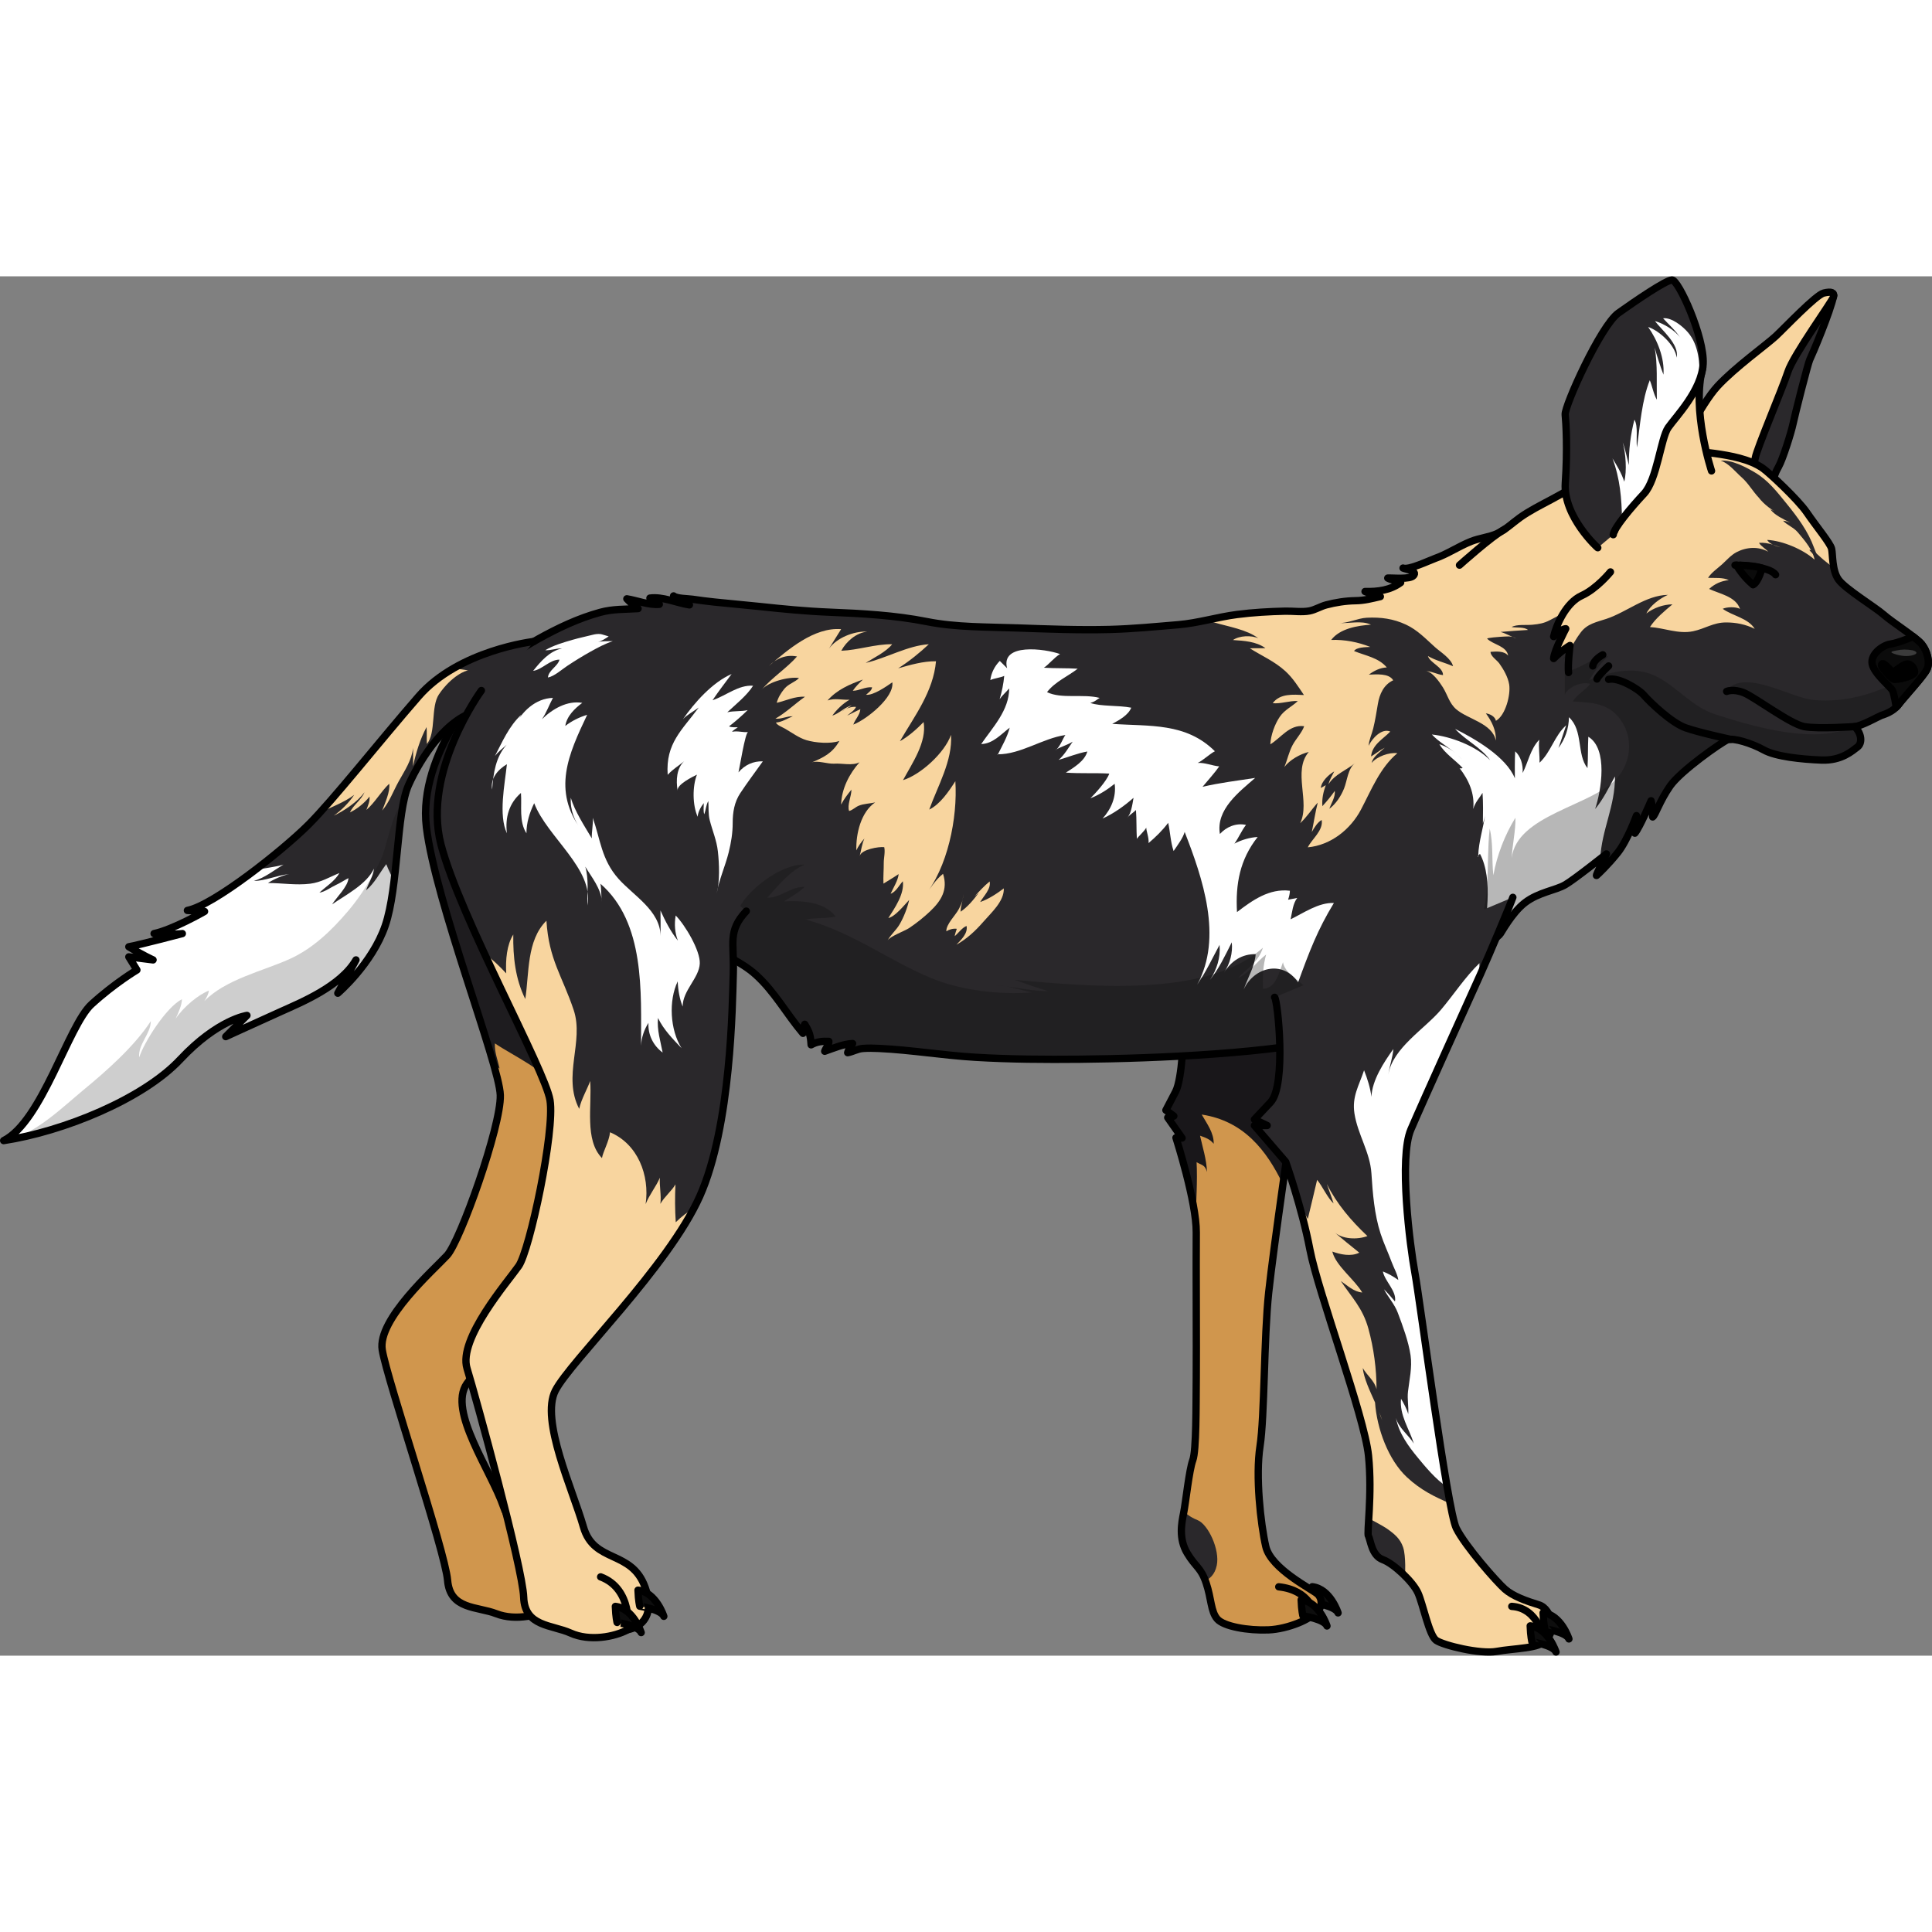 <?xml version="1.0" encoding="utf-8"?>
<!-- Created by: Science Figures, www.sciencefigures.org, Generator: Science Figures Editor -->
<!DOCTYPE svg PUBLIC "-//W3C//DTD SVG 1.1//EN" "http://www.w3.org/Graphics/SVG/1.1/DTD/svg11.dtd">
<svg version="1.1" id="Layer_1" xmlns="http://www.w3.org/2000/svg" xmlns:xlink="http://www.w3.org/1999/xlink" 
	 width="800px" height="800px" viewBox="0 0 263.876 188.396" enable-background="new 0 0 263.876 188.396"
	 xml:space="preserve">
<rect x="0" y="0" width="263.876" height="188.396" fill="#808080" stroke="none"/>
<g>
	<g>
		<path fill="#2A282B" stroke="#000000" stroke-linecap="round" stroke-linejoin="round" stroke-miterlimit="10" d="M238.357,25.068
			c0,0-0.239-2.752,0-4.215c0.24-1.463,0.707-5.087,1.492-6.359c0.783-1.272,5.872-8.205,7.017-9.351
			c1.145-1.145,2.465-2.428,3.586-2.55c-0.405,2.169-3.013,8.274-3.268,8.783s-2.037,7.568-2.29,8.777
			c-0.254,1.209-1.398,4.835-1.972,5.852c-0.573,1.018-0.63,1.515-0.63,1.515S239.279,25.335,238.357,25.068z"/>
		<path fill="#F8D59F" d="M229.248,23.919c0,0,2.99-6.373,5.343-8.917s6.683-5.661,7.921-6.806c1.237-1.146,5.5-5.66,6.581-5.915
			c1.08-0.255,1.463-0.064,1.335,0.508c-0.127,0.573-5.47,7.917-6.232,10.255c-0.764,2.339-4.262,10.544-4.453,11.752
			c-0.19,1.209-1.081,3.436-1.081,3.436"/>
		<path fill="none" stroke="#000000" stroke-linecap="round" stroke-linejoin="round" stroke-miterlimit="10" d="M229.248,23.919
			c0,0,2.99-6.373,5.343-8.917s6.683-5.661,7.921-6.806c1.237-1.146,5.5-5.66,6.581-5.915c1.08-0.255,1.463-0.064,1.335,0.508
			c-0.127,0.573-5.47,7.917-6.232,10.255c-0.764,2.339-4.262,10.544-4.453,11.752c-0.19,1.209-1.081,3.436-1.081,3.436"/>
		<path fill="#0D0D0D" stroke="#000000" stroke-linecap="round" stroke-linejoin="round" stroke-miterlimit="10" d="
			M182.755,182.551c0,0-1.048-3.288-3.525-3.573c0.047,1.478,0.238,2.192,0.238,2.192S182.374,181.598,182.755,182.551z"/>
		<path fill="#D0964D" d="M161.646,103.258c0,0-0.141,6.283-1.08,8.095c-0.939,1.811-1.326,2.537-1.326,2.537l1.084,0.804
			l-0.834,0.207l1.958,2.796l-0.832-0.047c0,0,2.81,8.771,2.773,12.945c-0.036,4.172,0.036,15.896-0.001,19.818
			c-0.037,3.921,0.015,9.968-0.478,11.288c-0.494,1.32-0.964,5.796-1.247,7.19c-0.283,1.396-0.703,3.519,0.481,5.496
			c1.186,1.979,1.87,1.934,2.595,4.09c0.723,2.155,0.616,3.858,1.505,4.9c0.889,1.041,4.245,1.61,7,1.496
			c2.755-0.115,5.98-1.577,6.234-2.334c1.22-0.43,1.176-1.868,0.509-2.524c-0.666-0.656-6.4-3.438-7.108-6.543
			s-1.415-9.604-0.785-13.673c0.63-4.068,0.526-14.838,1.183-20.996s3.254-23.911,3.811-27.771
			c0.555-3.861,1.697-13.232,1.697-13.232"/>
		<g>
			<g>
				<path fill="#19171A" d="M175.226,124.015c0.8-5.676,1.585-11.057,1.862-12.982c0.555-3.861,1.697-13.232,1.697-13.232
					l-17.139,5.458c0,0-0.141,6.283-1.08,8.095c-0.939,1.811-1.326,2.537-1.326,2.537l1.084,0.804l-0.834,0.207l1.958,2.796
					l-0.832-0.047c0,0,2.222,6.943,2.685,11.414c0.063-2.711,0.265-5.472,0.132-8.074c0.703,0.431,1.147,0.331,1.418,1.337
					c-0.047-1.694-0.618-3.431-0.947-4.952c0.669,0.245,1.339,0.439,1.863,1.104c0.048-1.486-0.95-2.785-1.635-3.993
					C169.847,115.354,172.984,119.346,175.226,124.015z"/>
				<path fill="#19171A" d="M163.38,133.102c0,0.055,0,0.107,0,0.162l0.01,0.004C163.385,133.213,163.385,133.157,163.38,133.102z"
					/>
			</g>
		</g>
		<path fill="#2A282B" d="M163.58,169.889c-1.416-0.567-1.869-1.242-1.869-1.242h-0.001c-0.016,0.088-0.031,0.173-0.046,0.245
			c-0.283,1.396-0.703,3.519,0.481,5.496c1.116,1.86,1.787,1.954,2.466,3.75c0.537-0.209,1.295-0.737,1.576-2.071
			C166.641,173.914,164.997,170.457,163.58,169.889z"/>
		<path fill="none" stroke="#000000" stroke-linecap="round" stroke-linejoin="round" stroke-miterlimit="10" d="M161.646,103.258
			c0,0-0.141,6.283-1.08,8.095c-0.939,1.811-1.326,2.537-1.326,2.537l1.084,0.804l-0.834,0.207l1.958,2.796l-0.832-0.047
			c0,0,2.81,8.771,2.773,12.945c-0.036,4.172,0.036,15.896-0.001,19.818c-0.037,3.921,0.015,9.968-0.478,11.288
			c-0.494,1.32-0.964,5.796-1.247,7.19c-0.283,1.396-0.703,3.519,0.481,5.496c1.186,1.979,1.87,1.934,2.595,4.09
			c0.723,2.155,0.616,3.858,1.505,4.9c0.889,1.041,4.245,1.61,7,1.496c2.755-0.115,5.98-1.577,6.234-2.334
			c1.22-0.43,1.176-1.868,0.509-2.524c-0.666-0.656-6.4-3.438-7.108-6.543s-1.415-9.604-0.785-13.673
			c0.63-4.068,0.526-14.838,1.183-20.996s3.254-23.911,3.811-27.771c0.555-3.861,1.697-13.232,1.697-13.232"/>
		<path fill="none" stroke="#000000" stroke-linecap="round" stroke-linejoin="round" stroke-miterlimit="10" d="M179.479,182.541
			c0,0-0.546-3.089-4.824-3.551"/>
		<path fill="#0D0D0D" stroke="#000000" stroke-linecap="round" stroke-linejoin="round" stroke-miterlimit="10" d="
			M181.242,184.338c0,0-1.048-3.288-3.525-3.573c0.047,1.478,0.238,2.192,0.238,2.192S180.861,183.385,181.242,184.338z"/>
		<path fill="#D0964D" d="M66.516,55.137c0,0-9.524,9.903-8.277,20.115c1.246,10.213,9.963,32.349,10.093,36.587
			c0.127,4.238-5.476,19.932-7.261,21.874c-1.784,1.941-9.549,8.757-8.864,12.924c0.683,4.169,8.584,27.446,8.926,31.473
			c0.342,4.025,4.049,3.536,6.664,4.557c2.616,1.021,6.011,0.225,7.791-0.879c0,0,4.174-0.795,2.043-5.884
			c-2.131-5.09-7.149-2.853-8.85-7.82c-1.699-4.967-7.622-13.106-5.026-16.833c2.593-3.725,17.53-14.668,23.098-23.669
			c5.566-9.003,7.911-25.425,8.602-29.552s-0.023-5.824,2.893-8.197"/>
		<path fill="#1E1C1F" d="M58.238,75.252c1.002,8.214,6.833,24.132,9.146,32.257c0.281,0.242,0.565,0.477,0.854,0.696
			c-0.242-1.137-0.722-2.264-0.644-3.439c2.438,1.656,6.876,3.645,8.339,6.153l7.721-1.323c2.357-5.428-0.34-10.778-1.511-16.077
			c-1.658-7.5-0.315-15.195-1.348-22.742c-0.004-0.027-0.007-0.058-0.011-0.086l-14.27-15.554
			C66.516,55.137,56.991,65.041,58.238,75.252z"/>
		<path fill="none" stroke="#000000" stroke-linecap="round" stroke-linejoin="round" stroke-miterlimit="10" d="M66.516,55.137
			c0,0-9.524,9.903-8.277,20.115c1.246,10.213,9.963,32.349,10.093,36.587c0.127,4.238-5.476,19.932-7.261,21.874
			c-1.784,1.941-9.549,8.757-8.864,12.924c0.683,4.169,8.584,27.446,8.926,31.473c0.342,4.025,4.049,3.536,6.664,4.557
			c2.616,1.021,6.011,0.225,7.791-0.879c0,0,4.174-0.795,2.043-5.884c-2.131-5.09-7.149-2.853-8.85-7.82
			c-1.699-4.967-7.622-13.106-5.026-16.833c2.593-3.725,17.53-14.668,23.098-23.669c5.566-9.003,7.911-25.425,8.602-29.552
			s-0.023-5.824,2.893-8.197"/>
		<path fill="#2A282B" d="M240.758,26.207c0.836,0.581,4.793,4.248,6.027,6.063s3.195,4.176,3.377,4.938
			c0.181,0.763,0.035,2.94,0.943,4.212c0.908,1.271,4.976,3.74,6.173,4.793c1.198,1.053,4.43,3.086,5.192,4.03
			c0.762,0.943,1.16,2.47,0.726,3.413c-0.436,0.943-3.123,3.812-3.886,4.829c-0.762,1.017-1.959,1.344-2.359,1.489
			c-0.399,0.145-2.688,1.452-3.631,1.524c0.98,0.98,1.054,2.287,0.363,2.796c-0.689,0.508-2.144,1.886-4.902,1.778
			c-2.759-0.108-6.244-0.471-7.878-1.379s-4.175-1.707-4.974-1.38s-6.355,4.211-7.808,6.281c-1.452,2.069-2.034,4.029-2.397,4.248
			c-0.072-1.925-0.217-2.215-0.217-2.215s-1.56,3.668-2.215,4.431c0.254-1.78,0.218-2.397,0.218-2.397s-1.234,3.414-2.578,5.084
			c-1.343,1.669-2.649,2.904-2.868,3.086c-0.218,0.182,1.344-2.941,1.344-2.941s-4.32,3.45-5.628,4.212
			c-1.308,0.763-3.63,1.018-5.482,2.434c-1.852,1.415-3.304,4.246-3.485,4.393c-0.182,0.146-12.729,11.516-21.547,13.866
			c-8.817,2.352-25.472,3.038-35.759,3.136c-4.771,0.045-9.549,0.018-14.313-0.267c-4.397-0.262-8.713-0.996-13.1-1.205
			c-0.727-0.034-1.522-0.058-2.248,0.002c-0.766,0.063-1.369,0.45-2.071,0.578c0.108-0.479,0.481-0.814,0.673-1.252
			c-1.305,0.07-2.588,0.631-3.811,1.056c0.154-0.475,0.588-0.832,0.566-1.348c-0.902-0.04-1.629,0.029-2.421,0.47
			c-0.078-1.266-0.216-1.741-0.871-2.808c-0.185,0.376-0.229,0.817-0.241,1.238c-2.217-2.604-3.896-5.72-6.462-8.021
			c-1.968-1.765-4.483-2.712-6.662-4.164c-0.985-0.657-1.429-1.548-2.296-2.262c-1.003-0.826-2.402-1.18-3.664-1.323
			c-4.962-0.565-9.811-1.081-14.625-2.536c-4.154-1.256-9.201-4.128-12.072-7.457c-2.285-2.649-2.792-6.549-1.531-9.791
			c1.215-3.123,1.619-6.363,2.662-9.585c1.275-3.943,5.002-6.791,8.512-8.737c2.702-1.497,5.473-2.814,8.454-3.627
			c1.757-0.479,3.386-0.391,5.163-0.508c-0.467-0.402-1.154-0.886-1.535-1.336c1.449,0.238,2.961,0.87,4.434,0.753
			c-0.428-0.29-0.937-0.488-1.281-0.852c1.718-0.24,3.719,0.673,5.395,0.929c-0.706-0.454-1.585-0.671-2.163-1.228
			c0.389,0.374,2.024,0.373,2.567,0.455c1.015,0.152,2.034,0.275,3.054,0.386c2.045,0.22,4.094,0.383,6.14,0.604
			c3.183,0.341,6.331,0.649,9.541,0.777c4.385,0.175,8.959,0.425,13.271,1.283c4.007,0.8,8.224,0.723,12.343,0.869
			c4.2,0.149,8.399,0.311,12.602,0.208c3.148-0.077,6.284-0.387,9.419-0.649c2.688-0.225,5.325-1.045,8.019-1.395
			c2.188-0.283,4.392-0.405,6.595-0.455c1.045-0.024,2.288,0.165,3.308-0.035c0.786-0.153,1.482-0.609,2.279-0.82
			c1.256-0.333,2.666-0.554,3.966-0.572c1.23-0.016,2.206-0.28,3.428-0.564c-0.687-0.139-1.466-0.438-2.091-0.693
			c1.757,0.038,3.433-0.167,4.864-1.217c-0.548-0.304-1.212-0.316-1.763-0.618c0.71-0.034,3.024,0.214,3.515-0.335
			c0.593-0.665-0.944-0.831-1.426-1.032c0.77,0.321,3.59-1.041,4.393-1.325c1.662-0.584,3.229-1.656,4.905-2.318
			c1.173-0.462,2.438-0.565,3.547-1.064c1.151-0.519,2.093-1.449,3.11-2.176c1.317-0.943,2.798-1.678,4.223-2.441
			c4.38-2.347,8.287-4.889,13.201-5.97c3.161-0.696,6.006-0.814,9.189-0.36C236.303,24.491,238.949,24.95,240.758,26.207z"/>
		<path fill="#FFFFFF" d="M136.553,52.527c-0.715,0.723-1.188,1.688-1.291,2.624c0.407-0.227,1.493-0.354,1.898-0.58
			c-0.094,1.04-0.316,2.163-0.63,3.188c0.385-0.557,0.88-0.959,1.305-1.473c-0.004,2.997-2.261,5.326-3.823,7.6
			c1.603-0.049,2.669-1.299,3.897-2.242c-0.343,1.302-1.016,2.442-1.621,3.665c-0.137,0.11-0.146,0.102-0.026-0.025
			c3.152,0.021,6.129-2.179,9.247-2.633c-0.338,0.468-0.643,1.424-1.229,1.991c-0.127,0.106-0.133,0.101-0.018-0.018
			c0.707-0.395,1.588-0.641,2.247-1.063c-0.562,0.805-1.123,1.805-1.922,2.491c1.314-0.384,2.646-0.931,3.922-1.15
			c-0.351,1.301-1.833,2.182-2.931,2.884c1.947,0.145,3.979,0.02,5.931,0.133c-0.366,1.047-1.966,2.768-2.579,3.373
			c1.213-0.476,2.304-1.165,3.313-1.981c0.24,1.81-0.485,3.457-1.656,4.751c1.563-0.703,3.026-1.77,4.233-2.833
			c-0.175,1.037-0.352,2.225-0.883,2.748c0.317-0.396,0.903-0.765,1.216-1.081c0.101,1.292,0.04,2.646,0.123,3.939
			c0.213-0.351,0.99-1,1.284-1.532c-0.005,0.47,0.39,1.369,0.311,2.108c0.973-0.825,1.912-1.736,2.681-2.767
			c0.293,1.282,0.308,2.575,0.742,3.849c0.493-0.732,1.283-1.763,1.51-2.605c2.446,6.289,5.255,14.414,1.707,20.855
			c1.209-1.728,2.093-3.643,3.06-5.431c0.149,1.717-0.369,3.37-1.309,4.781c1.211-1.491,2.08-3.336,2.975-5.132
			c0.156,1.443-0.24,2.929-1.057,4.132c1.028-1.63,2.488-2.545,4.324-2.515c-0.112,1.646-1.07,3.187-1.641,4.84
			c1.389-3.06,5.32-4.102,7.438-0.984c1.53-4.2,2.638-7.149,4.884-10.84c-2.078-0.107-4.231,1.422-5.908,2.224
			c0.212-1.005,0.304-2.132,0.9-2.916c-0.402,0.079-0.895,0.163-1.248,0.241c0.116-0.314,0.255-0.866,0.248-1.225
			c-2.825-0.339-5.111,1.304-7.224,2.914c-0.215-3.821,0.381-7.168,2.823-10.254c-1.042,0.052-2.233,0.394-3.173,0.905
			c0.556-0.763,0.991-1.81,1.581-2.556c-1.357-0.302-2.697,0.276-3.566,1.239c-0.569-3.34,2.628-5.743,4.816-7.656
			c-2.421,0.379-4.804,0.65-7.189,1.215c0.743-0.897,1.62-1.849,2.28-2.79c-1.001-0.096-1.925-0.531-2.946-0.476
			c0.656-0.276,1.691-1.268,2.355-1.592c-3.969-3.947-8.921-3.38-14.022-3.741c0.977-0.522,2.198-1.204,2.597-2.209
			c-1.757-0.35-4.141-0.143-5.597-0.651c0.701-0.18,0.883-0.469,1.28-0.685c-2.259-0.592-5.209,0.179-7.188-0.789
			c1.12-1.45,2.899-2.176,4.188-3.2c-1.518-0.099-3.097-0.033-4.613-0.134c0.664-0.433,1.434-1.422,2.205-1.866
			c-2.068-0.742-8.143-1.543-7.232,1.934"/>
		<path fill="#F8D59F" d="M113.219,50.86c1.06-1.475,3.364-2.416,5.232-2.333c-1.492,0.159-2.851,1.32-3.547,2.614
			c2.305-0.086,4.612-0.921,6.953-0.891c-0.822,1.035-2.535,1.875-3.619,2.55c2.748-0.62,5.762-2.376,8.619-2.548
			c-1.162,1.101-2.71,2.364-4.187,3.288c1.667-0.469,3.423-0.988,5.171-0.963c-0.371,4.152-2.934,7.487-4.932,10.922
			c1.152-0.636,2.34-1.691,3.24-2.621c0.463,2.737-1.564,5.627-2.814,7.938c2.42-0.759,5.68-3.721,6.556-6.188
			c0.236,3.504-1.833,7.013-2.973,10.205c1.493-0.731,2.656-2.463,3.565-3.873c0.324,4.996-1.042,11.852-4.306,15.781
			c0.822-1.031,1.576-2.325,2.625-3.132c0.699,2.16-0.255,3.688-1.758,5.114c-0.89,0.845-1.854,1.609-2.873,2.293
			c-0.595,0.398-2.651,1.137-2.946,1.707c0.4-0.773,1.176-1.416,1.63-2.189c0.577-0.982,1.073-2.253,1.318-3.352
			c-0.691,0.719-1.899,2.265-2.843,2.467c0.886-1.396,2.204-3.272,1.982-5.024c-0.521,0.549-0.936,1.462-1.672,1.705
			c0.361-0.8,1.026-1.838,1.098-2.686c-0.656,0.446-1.399,0.881-2.073,1.304c-0.046-0.935,0.047-1.878,0.039-2.81
			c-0.005-0.682,0.22-1.507,0.066-2.17c-0.718-0.096-3.109,0.295-3.353,1.206c0.212-0.794,0.297-1.613,0.644-2.385
			c-0.432,0.482-0.832,1.027-1.098,1.618c-0.079-2.219,0.612-5.233,2.564-6.552c-0.733,0.169-1.53,0.164-2.234,0.45
			c-0.469,0.191-0.839,0.604-1.321,0.721c-0.296-0.804,0.329-2.028,0.317-2.912c-0.525,0.641-1.031,1.293-1.409,2.041
			c0.064-2.161,1.104-4.194,2.516-5.784c-0.953,0.511-2.402,0.115-3.46,0.192c-0.87,0.064-2.316-0.487-3.091-0.155
			c1.66-0.708,2.84-1.264,3.801-2.948c-1.21,0.427-3.282,0.262-4.51-0.109c-1.037-0.313-1.989-1.036-2.923-1.57
			c-0.376-0.214-1.103-0.476-1.233-0.837c0.788-0.035,1.577-0.575,2.297-0.851c-0.809-0.037-1.585,0.416-2.367,0.319
			c1.482-0.852,2.652-2.025,4.034-2.989c-1.384-0.086-2.576,0.539-3.859,0.828c0.188-0.721,0.58-1.352,1.05-1.922
			c0.566-0.688,1.487-0.903,1.995-1.47c-1.405-0.195-4.164,0.497-5.129,1.631c1.449-1.702,3.449-2.961,4.855-4.565
			c-1.457-0.306-2.821,0.249-3.855,1.307c2.617-2.245,6.181-5.329,9.882-5.04L113.219,50.86z"/>
		<g>
			<path fill="#FFFFFF" d="M201.889,79.26c0.001-0.039,0.006-0.078,0.007-0.117C201.805,79.271,201.76,79.375,201.889,79.26z"/>
			<path fill="#FFFFFF" d="M218.553,80.861c-0.004-0.071-0.001-0.141-0.003-0.212c-0.319,0.674-0.583,1.265-0.485,1.183
				c0.07-0.058,0.26-0.234,0.519-0.487C218.572,81.183,218.561,81.026,218.553,80.861z"/>
			<path fill="#FFFFFF" d="M216.936,62.887c-0.076,1.412-0.023,2.88-0.116,4.288c-1.503-1.906-0.547-5.138-2.532-6.955
				c-0.019,1.525-0.502,2.966-1.434,4.206c0.373-1.007,0.697-2.104,1.064-3.114c-1.613,1.434-2.075,3.656-3.648,5.122
				c0.041-1.01-0.167-2.109-0.033-3.141c-1.234,1.262-1.555,3.2-2.275,4.539c0.092-1.15-0.284-2.304-1.017-2.953
				c-0.065,1.07-0.052,3.306-0.042,3.686c-1.183-2.94-5.484-5.418-8.164-6.752c1.398,1.536,3.591,2.559,4.787,4.28
				c-1.92-1.951-5.371-3.243-7.961-3.515c0.924,1.014,2.354,1.758,3.512,2.798c-0.732-0.663-1.557-1.176-2.488-1.475
				c0.748,1.268,2.137,2.143,3.183,3.243c-0.136,0.077-0.275,0.088-0.421,0.031c1.258,1.621,2.093,3.472,1.862,5.583
				c0.276-0.94,0.84-1.489,1.273-2.206c0.097,1.377,0.069,2.792,0.05,4.188c0.163-0.521,0.267-0.825,0.35-1.447
				c-0.261,1.938-0.928,3.879-0.989,5.849c0.072-0.103,0.173-0.22,0.242-0.258c1.864,3.532,0.819,9.207,0.205,13.162
				c1.493-1.244,2.421-2.08,2.47-2.119c0.182-0.146,1.634-2.978,3.485-4.393c1.853-1.416,4.175-1.671,5.482-2.434
				c0.944-0.551,3.456-2.5,4.78-3.542c0.197-4.022,2.061-7.184,2.01-11.248c-0.836,1.526-1.573,3.088-2.707,4.449
				C218.703,70.235,219.658,64.535,216.936,62.887z M199.084,65.383c0.248,0.223,0.486,0.453,0.7,0.709
				C199.561,65.84,199.328,65.604,199.084,65.383z"/>
			<g opacity="0.3">
				<g>
					<path fill="#1B0D17" d="M137.42,96.983c-0.477-0.082-0.945-0.135-1.381-0.122C136.503,96.882,136.963,96.928,137.42,96.983z"/>
					<path fill="#0D0D0D" d="M247.719,57.866c-3.132-0.307-9.031-4.063-11.661-1.563c2.679,1.43,5.241,1.692,7.861,3.819
						c2.631,2.137,4.651,1.55,7.974,1.793c-4.822,1.788-12.951-0.552-17.674-2.111c-3.033-1.001-4.971-3.507-7.694-5.006
						c-3.024-1.664-6.328-0.891-9.474,0.342c0.736-1.169,1.575-2.277,2.592-3.241c-1.977,0.068-3.432,1.436-5.136,1.928
						c-0.056-0.97-0.015-1.983-0.095-2.947c-0.271,0.426-0.74,1.011-0.975,1.586c0.053-0.065,0.446-0.647,0.28-0.392
						c0.002,1.69,0,3.381,0.002,5.071c0.36-0.891,2.021-1.844,3.474-1.484c-0.663,0.896-1.791,1.422-2.385,2.411
						c2.766,0.152,5.085,0.216,6.728,2.789c1.559,2.441,1.185,5.613-0.756,7.762c-3.351,3.709-13.634,4.926-14.313,10.841
						c0.091-1.847,0.544-3.668,0.515-5.52c-1.445,2.337-2.524,5.121-3.018,7.858c-0.234-2.077,0.003-4.335-0.501-6.372
						c-0.574,5.21,0.404,10.69-2.433,15.429c-0.996,1.665-2.103,2.752-3.85,3.563c-5.646,2.62-10.202,4.659-14.666,9.184
						c-0.967-2.338-2.267-4.469-3.997-6.319c-1.029-1.102-3.079-2.157-3.286-3.601c-0.546,1.469-0.984,3.55-2.725,3.635
						c-0.073-1.631-0.009-3.153,0.425-4.686c-1.286,0.97-2.326,2.529-3.832,3.205c1.301-1.411,2.758-2.153,3.393-4.142
						c-7.758,7.019-24.504,5.195-33.897,4.399c1.493,0.542,3.008,1.064,4.561,1.523c-1.966,0.022-3.832-0.41-5.735-0.639
						c1.245,0.217,2.553,0.659,3.529,0.821c-4.348,0.355-9.715-0.265-13.743-1.945c-5.998-2.501-10.784-6.269-17.18-8.012
						c1.322-0.264,2.822-0.101,4.103-0.414c-1.547-2.029-4.66-2.19-7.047-2.055c0.955-0.636,1.997-1.19,2.822-1.979
						c-1.865-0.086-3.26,1.508-5.102,1.472c1.397-1.561,3.196-3.755,5.096-4.516c-3.105-0.18-8.23,3.628-9.18,6.505l-0.183,6.646
						c0.942,0.546,1.854,1.135,2.672,1.867c2.566,2.302,4.245,5.417,6.462,8.021c0.012-0.421,0.057-0.862,0.241-1.238
						c0.655,1.066,0.793,1.542,0.871,2.808c0.792-0.44,1.519-0.51,2.421-0.47c0.021,0.516-0.412,0.873-0.566,1.348
						c1.223-0.425,2.506-0.985,3.811-1.056c-0.191,0.438-0.564,0.772-0.673,1.252c0.702-0.128,1.306-0.515,2.071-0.578
						c0.726-0.06,1.521-0.036,2.248-0.002c4.387,0.209,8.702,0.943,13.1,1.205c4.765,0.284,9.542,0.312,14.313,0.267
						c10.287-0.098,26.941-0.784,35.759-3.136c8.817-2.351,21.365-13.721,21.547-13.866c0.182-0.146,1.634-2.978,3.485-4.393
						c1.853-1.416,4.175-1.671,5.482-2.434c1.308-0.762,5.628-4.212,5.628-4.212s-1.562,3.123-1.344,2.941
						c0.219-0.182,1.525-1.417,2.868-3.086c1.344-1.67,2.578-5.084,2.578-5.084s0.036,0.617-0.218,2.397
						c0.655-0.763,2.215-4.431,2.215-4.431s0.145,0.29,0.217,2.215c0.363-0.219,0.945-2.179,2.397-4.248
						c1.452-2.07,7.009-5.954,7.808-6.281s3.34,0.472,4.974,1.38s5.119,1.271,7.878,1.379c2.759,0.107,4.213-1.271,4.902-1.778
						c0.69-0.509,0.617-1.815-0.363-2.796c0.943-0.072,3.231-1.38,3.631-1.524c0.4-0.146,1.598-0.473,2.359-1.489
						c0.763-1.018,3.45-3.886,3.886-4.829c0.106-0.231,0.161-0.498,0.175-0.781C258.891,56.05,253.261,58.408,247.719,57.866z"/>
				</g>
			</g>
		</g>
		<g>
			<g>
				<path fill="#B49C76" d="M214.33,51.468c-0.127,0.398-0.204,0.789-0.19,1.147C214.212,52.251,214.276,51.86,214.33,51.468z"/>
				<path fill="#B49C76" d="M242.133,36.65c0.355,0.179,0.756,0.309,1.035,0.372C242.837,36.877,242.487,36.754,242.133,36.65z"/>
				<g>
					<path fill="#F8D59F" d="M250.487,39.865c-0.224-1.059-0.208-2.158-0.325-2.657c-0.182-0.762-2.143-3.122-3.377-4.938
						s-5.191-5.482-6.027-6.063c-1.809-1.257-4.455-1.716-6.563-2.017c-3.184-0.454-6.028-0.336-9.189,0.36
						c-4.914,1.081-8.821,3.623-13.201,5.97c-1.425,0.764-2.905,1.498-4.223,2.441c-1.018,0.727-1.959,1.657-3.11,2.176
						c-1.108,0.499-2.374,0.603-3.547,1.064c-1.677,0.662-3.243,1.734-4.905,2.318c-0.803,0.284-3.623,1.646-4.393,1.325
						c0.481,0.201,2.019,0.367,1.426,1.032c-0.49,0.549-2.805,0.301-3.515,0.335c0.551,0.302,1.215,0.314,1.763,0.618
						c-1.432,1.05-3.107,1.255-4.864,1.217c0.625,0.255,1.404,0.555,2.091,0.693c-1.222,0.284-2.197,0.549-3.428,0.564
						c-1.3,0.019-2.71,0.239-3.966,0.572c-0.797,0.211-1.493,0.667-2.279,0.82c-1.02,0.2-2.263,0.011-3.308,0.035
						c-2.203,0.05-4.407,0.172-6.595,0.455c-1.428,0.186-2.841,0.5-4.253,0.791c0.393,0.095,0.785,0.195,1.179,0.313
						c1.818,0.537,4.459,0.962,5.988,2.155c-0.941-0.45-2.615-0.374-3.465,0.234c1.522,0.101,3.158,0.187,4.433,1.104
						c-0.699,0.038-1.427-0.013-2.127,0.025c1.651,1.05,3.359,1.759,4.851,3.121c1.034,0.944,1.769,2.127,2.535,3.259
						c-1.448-0.064-3.284-0.241-4.263,1.116c1.15,0.101,2.254-0.35,3.423-0.296c-0.791,0.767-1.8,1.179-2.465,2.159
						c-0.688,1.014-1.226,2.524-1.287,3.752c1.445-0.86,2.616-2.745,4.622-2.472c-0.288,0.857-1.126,1.729-1.575,2.566
						c-0.519,0.968-0.712,2.021-1.13,3.006c0.741-0.973,2.148-1.773,3.332-2.055c-2.236,2.636,0.244,6.819-1.17,9.727
						c0.888-0.811,1.595-1.922,2.398-2.808c-0.336,1.326-0.532,2.679-0.814,4.02c0.287-0.521,0.827-1.401,1.356-1.646
						c0.232,1.446-1.341,2.589-1.901,3.732c3.155-0.29,5.855-2.469,7.272-5.167c1.406-2.675,2.613-5.737,4.964-7.689
						c-1.109-0.148-2.807,0.451-3.512,1.327c0.16-0.853,1.195-1.521,1.787-2.075c-0.631,0.307-1.286,0.854-1.868,1.194
						c0.158-1.632,1.63-2.361,2.626-3.402c-1.178-0.518-2.518,0.983-2.957,1.943c0.038-0.769,0.442-1.607,0.625-2.363
						c0.269-1.105,0.452-2.24,0.638-3.362c0.222-1.329,0.8-2.626,2.093-3.221c-0.596-0.999-2.325-0.798-3.328-0.774
						c0.719-0.53,1.545-0.949,2.451-0.981c-1.118-1.342-2.926-1.605-4.472-2.241c0.343-0.543,1.612-0.522,2.22-0.56
						c-1.702-0.673-3.515-1.019-5.34-0.957c1.19-1.57,3.609-1.957,5.432-2.086c-1.348-0.616-3.005-0.127-4.458-0.222
						c1.214,0.085,2.612-0.662,3.883-0.725c1.921-0.095,3.62,0.133,5.364,0.945c1.553,0.725,2.68,1.923,3.938,3.058
						c0.748,0.674,2.234,1.569,2.479,2.618c-1.118-0.492-2.372-0.767-3.43-1.39c0.291,0.94,2.077,1.513,2.064,2.604
						c-0.824-0.083-1.561-0.564-2.452-0.55c0.909-0.072,2.021,1.563,2.44,2.235c0.637,1.022,0.86,2.15,1.8,2.971
						c1.574,1.372,4.969,1.916,5.423,4.292c0.082-1.384-0.579-2.672-1.359-3.724c0.535,0.066,1.27,0.433,1.371,1.021
						c1.317-0.737,2.038-3.58,1.811-4.973c-0.165-1.006-0.76-2.046-1.344-2.863c-0.328-0.459-1.23-1.013-1.195-1.587
						c0.804-0.044,1.837-0.153,2.4,0.521c-0.205-1.326-2.096-1.514-2.863-2.313c-0.12-0.125,1.739-0.26,1.846-0.263
						c0.799-0.023,1.404-0.192,2.145,0.248c-0.709-0.271-1.462-0.723-2.17-0.91c1.249-0.111,2.505-0.194,3.755-0.271
						c-0.517-0.438-1.564-0.277-2.236-0.401c0.722-0.402,1.982-0.228,2.822-0.31c0.903-0.087,1.571-0.19,2.38-0.617
						c0.937-0.495,2.051-1.008,2.793-1.748c-1.125,0.934-1.521,2.969-1.84,4.349c0.375-0.677,0.973-1.127,1.577-1.571
						c-0.891,1.009-0.956,2.194-1.462,3.365c0.561-0.459,1.12-0.861,1.719-1.27c-0.008,0.438-0.055,0.904-0.119,1.368
						c0.331-1.032,1.031-2.114,1.572-2.831c0.903-1.197,2.146-1.399,3.52-1.857c2.766-0.923,5.377-3.22,8.383-3.27
						c-1.043,0.446-2.464,1.49-2.938,2.544c0.978-0.764,2.331-1.237,3.558-1.248c-1.069,0.897-2.317,1.928-3.074,3.099
						c1.943,0.116,3.887,0.993,5.894,0.574c1.626-0.341,2.76-1.197,4.481-1.202c1.387-0.004,2.708,0.266,3.936,0.875
						c-0.898-1.476-3.066-1.779-4.375-2.737c0.593-0.271,1.791-0.295,2.366,0.014c-0.591-1.713-2.791-2.052-4.219-2.729
						c0.751-0.685,1.663-1.107,2.689-1.2c-0.801-0.399-1.94-0.274-2.832-0.314c0.421-0.686,1.274-1.275,1.876-1.812
						c0.656-0.588,1.229-1.286,2.019-1.699c1.341-0.702,3.003-0.807,4.313-0.055c-0.297-0.37-0.996-0.759-1.252-1.214
						c0.636-0.049,1.273,0.063,1.888,0.244c-0.347-0.175-0.652-0.395-0.763-0.646c2.081,0.107,4.887,1.286,6.441,2.679
						c0.34-0.488-0.465-0.942-0.696-1.315c0.66,0.008,1.578,1.105,2.137,1.51C249.563,39.1,250.015,39.501,250.487,39.865z"/>
				</g>
				<g>
					<path fill="#2A282B" d="M247.892,39.08c-0.115-1.541-1.382-2.964-2.334-4.102c-0.591-0.705-1.45-0.971-2.025-1.595
						c0.324,0.009,0.673,0.142,0.981,0.263c-0.934-0.494-2.054-0.964-2.719-1.815c0.482,0.175,0.947,0.451,1.444,0.604
						c-0.978-0.188-2.425-1.396-3.012-2.196c0.017,0.016,0.032,0.032,0.046,0.049c-0.848-0.872-1.474-2.02-2.391-2.828
						c-0.853-0.752-1.758-1.928-2.869-2.287c1.549-0.118,3.382,0.858,4.667,1.612c1.825,1.071,3.059,2.692,4.365,4.299
						c1.489,1.831,2.91,3.753,3.724,5.996c0.521,1.437,1.293,2.564,2.048,3.892c-0.875-0.419-1.608-1.244-1.926-2.159"/>
				</g>
			</g>
		</g>
		<path fill="none" stroke="#000000" stroke-linecap="round" stroke-linejoin="round" stroke-miterlimit="10" d="M240.758,26.207
			c0.836,0.581,4.793,4.248,6.027,6.063s3.195,4.176,3.377,4.938c0.181,0.763,0.035,2.94,0.943,4.212
			c0.908,1.271,4.976,3.74,6.173,4.793c1.198,1.053,4.43,3.086,5.192,4.03c0.762,0.943,1.16,2.47,0.726,3.413
			c-0.436,0.943-3.123,3.812-3.886,4.829c-0.762,1.017-1.959,1.344-2.359,1.489c-0.399,0.145-2.688,1.452-3.631,1.524
			c0.98,0.98,1.054,2.287,0.363,2.796c-0.689,0.508-2.144,1.886-4.902,1.778c-2.759-0.108-6.244-0.471-7.878-1.379
			s-4.175-1.707-4.974-1.38s-6.355,4.211-7.808,6.281c-1.452,2.069-2.034,4.029-2.397,4.248c-0.072-1.925-0.217-2.215-0.217-2.215
			s-1.56,3.668-2.215,4.431c0.254-1.78,0.218-2.397,0.218-2.397s-1.234,3.414-2.578,5.084c-1.343,1.669-2.649,2.904-2.868,3.086
			c-0.218,0.182,1.344-2.941,1.344-2.941s-4.32,3.45-5.628,4.212c-1.308,0.763-3.63,1.018-5.482,2.434
			c-1.852,1.415-3.304,4.246-3.485,4.393c-0.182,0.146-12.729,11.516-21.547,13.866c-8.817,2.352-25.472,3.038-35.759,3.136
			c-4.771,0.045-9.549,0.018-14.313-0.267c-4.397-0.262-8.713-0.996-13.1-1.205c-0.727-0.034-1.522-0.058-2.248,0.002
			c-0.766,0.063-1.369,0.45-2.071,0.578c0.108-0.479,0.481-0.814,0.673-1.252c-1.305,0.07-2.588,0.631-3.811,1.056
			c0.154-0.475,0.588-0.832,0.566-1.348c-0.902-0.04-1.629,0.029-2.421,0.47c-0.078-1.266-0.216-1.741-0.871-2.808
			c-0.185,0.376-0.229,0.817-0.241,1.238c-2.217-2.604-3.896-5.72-6.462-8.021c-1.968-1.765-4.483-2.712-6.662-4.164
			c-0.985-0.657-1.429-1.548-2.296-2.262c-1.003-0.826-2.402-1.18-3.664-1.323c-4.962-0.565-9.811-1.081-14.625-2.536
			c-4.154-1.256-9.201-4.128-12.072-7.457c-2.285-2.649-2.792-6.549-1.531-9.791c1.215-3.123,1.619-6.363,2.662-9.585
			c1.275-3.943,5.002-6.791,8.512-8.737c2.702-1.497,5.473-2.814,8.454-3.627c1.757-0.479,3.386-0.391,5.163-0.508
			c-0.467-0.402-1.154-0.886-1.535-1.336c1.449,0.238,2.961,0.87,4.434,0.753c-0.428-0.29-0.937-0.488-1.281-0.852
			c1.718-0.24,3.719,0.673,5.395,0.929c-0.706-0.454-1.585-0.671-2.163-1.228c0.389,0.374,2.024,0.373,2.567,0.455
			c1.015,0.152,2.034,0.275,3.054,0.386c2.045,0.22,4.094,0.383,6.14,0.604c3.183,0.341,6.331,0.649,9.541,0.777
			c4.385,0.175,8.959,0.425,13.271,1.283c4.007,0.8,8.224,0.723,12.343,0.869c4.2,0.149,8.399,0.311,12.602,0.208
			c3.148-0.077,6.284-0.387,9.419-0.649c2.688-0.225,5.325-1.045,8.019-1.395c2.188-0.283,4.392-0.405,6.595-0.455
			c1.045-0.024,2.288,0.165,3.308-0.035c0.786-0.153,1.482-0.609,2.279-0.82c1.256-0.333,2.666-0.554,3.966-0.572
			c1.23-0.016,2.206-0.28,3.428-0.564c-0.687-0.139-1.466-0.438-2.091-0.693c1.757,0.038,3.433-0.167,4.864-1.217
			c-0.548-0.304-1.212-0.316-1.763-0.618c0.71-0.034,3.024,0.214,3.515-0.335c0.593-0.665-0.944-0.831-1.426-1.032
			c0.77,0.321,3.59-1.041,4.393-1.325c1.662-0.584,3.229-1.656,4.905-2.318c1.173-0.462,2.438-0.565,3.547-1.064
			c1.151-0.519,2.093-1.449,3.11-2.176c1.317-0.943,2.798-1.678,4.223-2.441c4.38-2.347,8.287-4.889,13.201-5.97
			c3.161-0.696,6.006-0.814,9.189-0.36C236.303,24.491,238.949,24.95,240.758,26.207z"/>
		<path fill="none" stroke="#000000" stroke-linecap="round" stroke-linejoin="round" stroke-miterlimit="10" d="M236.972,39.449
			c0,0,4.692,0.07,5.54,1.306"/>
		<path fill="#0B0B0B" stroke="#000000" stroke-linecap="round" stroke-linejoin="round" stroke-miterlimit="10" d="M240.661,39.859
			c0,0-0.479,1.884-1.22,2.272c-1.482-1.235-2.255-2.677-2.255-2.677S239.434,39.446,240.661,39.859z"/>
		<path fill="#0B0B0B" stroke="#000000" stroke-linecap="round" stroke-linejoin="round" stroke-miterlimit="10" d="M262.471,50.243
			c-0.219-0.271-0.652-0.637-1.172-1.038c-0.016,0.007-2.036,0.876-3.098,1.022c-1.064,0.147-2.755,1.396-2.498,2.719
			c0.258,1.323,2.559,3.16,2.785,3.638c0.228,0.478,0.507,2.262,0.507,2.262l0,0c0.111-0.11,0.217-0.229,0.315-0.36
			c0.763-1.018,3.45-3.886,3.886-4.829C263.631,52.712,263.232,51.186,262.471,50.243z"/>
		<path stroke="#000000" stroke-linecap="round" stroke-linejoin="round" stroke-miterlimit="10" d="M256.989,53.02
			c-0.153,0.359,1.212,1.763,1.58,1.983c0.367,0.221,2.976-0.376,2.938-0.978c-0.036-0.603-0.624-1.3-1.322-1.006
			s-1.47,1.115-1.727,0.98C258.201,53.865,257.21,52.505,256.989,53.02z"/>
		<path fill="none" stroke="#000000" stroke-linecap="round" stroke-linejoin="round" stroke-miterlimit="10" d="M253.32,61.499
			c0,0-5.002,0.359-6.912,0s-6.76-4.033-8.229-4.621s-2.352-0.184-2.352-0.184"/>
		<path fill="none" stroke="#000000" stroke-linecap="round" stroke-linejoin="round" stroke-miterlimit="10" d="M236.369,63.242
			c0,0-4.262-0.905-6.17-1.584s-4.834-3.478-5.66-4.432s-3.563-2.507-4.834-2.176"/>
		<path fill="none" stroke="#000000" stroke-linecap="round" stroke-linejoin="round" stroke-miterlimit="10" d="M219.705,53.219
			c0,0-1.4,1.28-1.591,1.785"/>
		<path fill="none" stroke="#000000" stroke-linecap="round" stroke-linejoin="round" stroke-miterlimit="10" d="M218.909,51.694
			c0,0-1.239,0.635-1.366,1.525"/>
		<path fill="#F8D59F" d="M233.764,26.578c0,0-2.775-8.33-1.197-14.118c-4.973,1.843-8.726,7.059-8.726,7.059
			s-1.532,4.764-1.716,5.343c-0.184,0.58-1.209,3.053-1.4,3.371c-0.189,0.318-0.193,6.517-0.193,6.517"/>
		<path fill="none" stroke="#000000" stroke-linecap="round" stroke-linejoin="round" stroke-miterlimit="10" d="M233.764,26.578
			c0,0-2.775-8.33-1.197-14.118c-4.973,1.843-8.726,7.059-8.726,7.059s-1.532,4.764-1.716,5.343c-0.184,0.58-1.209,3.053-1.4,3.371
			c-0.189,0.318-0.193,6.517-0.193,6.517"/>
		<path fill="none" stroke="#000000" stroke-linecap="round" stroke-linejoin="round" stroke-miterlimit="10" d="M219.959,40.373
			c0,0-1.845,2.289-3.943,3.243s-3.436,3.928-3.816,5.589c1.019-1.073,1.654-1.073,1.654-1.073s-1.591,2.989-1.654,4.071
			c1.209-1.209,2.227-1.781,2.227-1.781s-0.318,2.677-0.191,3.691"/>
		<path fill="#2A282B" d="M218.226,37.071c0.081,0.128-4.752-4.263-4.434-8.841c0.317-4.579,0.098-8.203-0.015-9.35
			c-0.113-1.146,4.847-12.147,7.265-13.865s6.426-4.45,7.315-4.515c0.891-0.064,4.451,7.824,4.261,11.449
			c-0.19,3.624-3.753,7.25-4.771,8.713c-1.017,1.463-1.524,7.124-3.307,9.032c-1.781,1.908-4.135,4.706-4.198,5.597"/>
		<path fill="#FFFFFF" d="M220.233,24.867c1.03,2.733,1.264,5.497,1.299,8.362c0.853-1.134,2.015-2.469,3.009-3.534
			c1.782-1.908,2.29-7.569,3.307-9.032c0.814-1.172,3.258-3.731,4.299-6.565c0-0.002,0-0.004,0-0.007
			c0.019-2.204-0.102-4.663-1.595-6.422c-0.702-0.826-2.236-2.084-3.408-1.937c0.688,0.764,1.766,1.717,2.343,2.655
			c-0.711-1.044-2.418-2.003-3.447-2.271c0.897,1.216,3.34,3.141,2.965,4.991c-0.223-1.713-2.356-3.672-3.9-4.19
			c1.285,1.825,2.258,4.271,2.092,6.513c-0.437-1.141-0.883-2.535-1.194-3.69c0.407,2.354,0.24,4.722,0.29,7.109
			c-0.468-0.804-0.607-1.807-0.963-2.66c-1.075,2.691-1.35,6.257-1.744,9.182c-0.168-1.108,0.193-2.835-0.35-3.792
			c-0.515,1.887-0.799,4.26-0.762,6.211c-0.273-1.028-0.474-2.126-0.844-3.111c0.42,1.438,0.591,3.956,0.212,5.365
			C221.458,26.843,220.791,25.766,220.233,24.867z M229.732,8.854c-0.053-0.147-0.132-0.294-0.229-0.439
			C229.594,8.561,229.672,8.708,229.732,8.854z"/>
		<path fill="none" stroke="#000000" stroke-linecap="round" stroke-linejoin="round" stroke-miterlimit="10" d="M218.226,37.071
			c0.081,0.128-4.752-4.263-4.434-8.841c0.317-4.579,0.098-8.203-0.015-9.35c-0.113-1.146,4.847-12.147,7.265-13.865
			s6.426-4.45,7.315-4.515c0.891-0.064,4.451,7.824,4.261,11.449c-0.19,3.624-3.753,7.25-4.771,8.713
			c-1.017,1.463-1.524,7.124-3.307,9.032c-1.781,1.908-4.135,4.706-4.198,5.597"/>
		<path fill="#2A282B" d="M72.91,49.876c0,0-10.227,1.16-15.742,7.503c-5.516,6.342-11.581,14.062-15.029,17.51
			c-3.447,3.447-12.959,11.029-16.545,11.72c2.344,0.138,2.344,0.138,2.344,0.138s-4.273,2.463-6.894,3.024
			c3.171,0.146,3.86,0,3.86,0s-5.792,1.524-7.309,1.801c1.794,1.104,3.311,1.794,3.311,1.794l-3.311-0.415l1.104,1.792
			c0,0-3.033,1.794-6.204,4.689S5.739,115.425,0.5,118.045c8.134-1.241,19.027-5.65,24.128-11.098
			c5.102-5.448,9.101-5.999,9.101-5.999l-2.896,2.896c0,0,4.826-2.207,7.584-3.448s8.135-3.445,10.203-7.03
			c-2.482,4.55-2.482,4.55-2.482,4.55s4.689-4,6.481-9.239c1.792-5.238,1.517-15.44,3.171-19.164s5.377-9.514,9.789-10.203"/>
		<path fill="#F8D59F" d="M61.998,53.591c-0.047-0.003-0.092-0.001-0.139-0.003c-1.7,0.991-3.338,2.234-4.691,3.791
			C52.367,62.9,47.15,69.461,43.605,73.343c1.561-0.859,3.375-1.444,4.775-2.522c-0.688,1.038-1.771,2.136-2.793,2.842
			c1.408-0.646,3.28-1.909,4.189-3.195c-0.419,1.055-1.523,1.739-1.986,2.751c0.975-0.45,2.004-1.293,2.682-2.161
			c0.058,0.651-0.209,1.223-0.428,1.82c1.207-1.042,1.978-2.5,3.113-3.572c0.168,1.045-0.593,2.676-0.953,3.66
			c1.006-1.208,1.497-2.629,2.25-3.985c0.807-1.453,1.787-2.886,1.967-4.584c0.001,0.835,0.01,1.67-0.006,2.504
			c0.397-1.825,0.978-3.727,1.847-5.334c0.058,0.754,0.001,1.543,0.044,2.298c1.285-1.533,0.501-5.072,1.646-6.77
			c1.688-2.502,3.746-3.347,4.018-3.24C63.971,53.854,63.486,53.68,61.998,53.591z"/>
		<path fill="#FFFFFF" d="M52.759,80.288c-0.921,1.196-1.56,2.578-2.761,3.572c0.33-1.008,0.973-1.864,1.072-2.957
			c-0.974,2.134-3.898,3.608-5.71,4.877c0.6-0.966,2.177-2.449,2.229-3.583c-0.555,0.282-1.087,0.647-1.672,0.914
			c-0.679,0.309-1.576,0.983-2.291,1.065c0.893-0.834,2.117-1.568,2.724-2.672c-1.319,0.53-2.488,1.271-3.995,1.456
			c-1.926,0.235-3.836-0.097-5.749-0.094c0.677-0.478,2.063-1.089,2.896-1.217c-1.579,0.13-3.418,0.964-4.837,0.928
			c1.491-0.405,2.743-1.454,4.055-2.228c-1.271,0.366-2.603,0.477-3.898,0.751c-3.542,2.693-7.269,5.131-9.229,5.508
			c2.344,0.138,2.344,0.138,2.344,0.138s-4.273,2.463-6.894,3.024c3.171,0.146,3.86,0,3.86,0s-5.792,1.524-7.309,1.801
			c1.794,1.104,3.311,1.794,3.311,1.794l-3.311-0.415l1.104,1.792c0,0-3.033,1.794-6.204,4.689S5.739,115.425,0.5,118.045
			c8.134-1.241,19.027-5.65,24.128-11.098c5.102-5.448,9.101-5.999,9.101-5.999l-2.896,2.896c0,0,4.826-2.207,7.584-3.448
			s8.135-3.445,10.203-7.03c-2.482,4.55-2.482,4.55-2.482,4.55s4.689-4,6.481-9.239c0.554-1.619,0.909-3.712,1.186-5.941
			c-0.009-0.029-0.016-0.061-0.026-0.091C53.5,81.824,53.041,81.092,52.759,80.288z"/>
		<path opacity="0.2" fill="#0D0D0D" d="M51.986,79.716c-1.189,2.465-2.654,4.871-4.428,6.958c-2.313,2.72-4.868,5.183-8.139,6.635
			c-3.607,1.602-8.617,2.729-11.509,5.685c0.317-0.486,0.57-0.988,0.618-1.433c-1.355,0.522-3.388,2.127-4.54,3.838
			c0.421-0.907,0.839-1.854,0.865-2.668c-2.153,1.093-5.181,5.886-5.843,7.955c-0.178-1.811,1.576-3.189,1.59-4.956
			c-2.258,3.455-6.077,6.826-9.249,9.438c-2.592,2.133-6.502,5.966-9.926,6.616l-0.028,0.106
			c8.021-1.414,18.313-5.691,23.229-10.942c5.102-5.448,9.101-5.999,9.101-5.999l-2.896,2.896c0,0,4.826-2.207,7.584-3.448
			s8.135-3.445,10.203-7.03c-2.482,4.55-2.482,4.55-2.482,4.55s4.689-4,6.481-9.239c1.511-4.416,1.556-12.346,2.522-16.962
			C53.434,73.337,52.952,77.716,51.986,79.716z"/>
		<path fill="none" stroke="#000000" stroke-linecap="round" stroke-linejoin="round" stroke-miterlimit="10" d="M72.91,49.876
			c0,0-10.227,1.16-15.742,7.503c-5.516,6.342-11.581,14.062-15.029,17.51c-3.447,3.447-12.959,11.029-16.545,11.72
			c2.344,0.138,2.344,0.138,2.344,0.138s-4.273,2.463-6.894,3.024c3.171,0.146,3.86,0,3.86,0s-5.792,1.524-7.309,1.801
			c1.794,1.104,3.311,1.794,3.311,1.794l-3.311-0.415l1.104,1.792c0,0-3.033,1.794-6.204,4.689S5.739,115.425,0.5,118.045
			c8.134-1.241,19.027-5.65,24.128-11.098c5.102-5.448,9.101-5.999,9.101-5.999l-2.896,2.896c0,0,4.826-2.207,7.584-3.448
			s8.135-3.445,10.203-7.03c-2.482,4.55-2.482,4.55-2.482,4.55s4.689-4,6.481-9.239c1.792-5.238,1.517-15.44,3.171-19.164
			s5.377-9.514,9.789-10.203"/>
		<path fill="#F8D59F" d="M99.138,92.455c-7.14-2.262-14.677-4.661-20.893-8.972c-6.88-4.771-11.993-10.662-15.954-18.038
			c-0.212-0.395-0.427-0.789-0.643-1.183c-1.523,3.883-2.621,8.737-1.416,13.35c2.6,9.955,14.195,30.729,14.889,34.912
			c0.693,4.183-2.764,20.483-4.273,22.647c-1.509,2.163-8.294,9.953-7.059,13.992c1.234,4.04,7.603,27.212,7.736,31.251
			c0.133,4.038,3.859,3.741,6.42,4.895c2.559,1.155,5.99,0.535,7.826-0.475c0,0,4.209-0.578,2.344-5.771
			c-1.865-5.193-6.992-3.218-8.433-8.267c-1.441-5.049-5.906-14.565-3.833-18.604c2.072-4.037,15.414-16.878,19.729-26.543
			c4.314-9.665,4.444-26.252,4.577-30.435c0.03-0.939,0.006-1.743-0.02-2.463C99.802,92.654,99.464,92.558,99.138,92.455z"/>
		<path fill="#2A282B" d="M101.93,86.704L65.749,56.571c0,0-8.116,11.087-5.517,21.041c1.009,3.863,3.374,9.356,5.93,14.877
			c1.085,0.78,2.083,1.752,2.98,2.72c-0.108-1.86,0.08-3.925,0.963-5.309c-0.045,3.029,0.269,6.049,1.639,8.807
			c0.545-3.491,0.159-8.006,2.888-10.695c0.333,5.342,2.168,7.544,3.726,12.21c1.439,4.312-1.572,9.02,0.75,13.489
			c0.266-1.303,1.143-2.772,1.498-3.811c0.265,3.37-0.802,8.058,1.611,10.531c0.142-0.874,0.985-2.297,1.102-3.523
			c3.786,1.593,5.434,5.867,4.863,9.813c0.492-1.266,1.42-2.385,1.95-3.607c-0.098,1.052,0.218,2.413,0.063,3.57
			c0.563-0.997,1.514-1.714,2.062-2.66c-0.086,1.714-0.072,3.495,0.039,5.174c0.748-0.753,1.597-1.394,2.486-1.918
			c0.29-0.551,0.56-1.096,0.798-1.629c4.314-9.665,4.444-26.252,4.577-30.435C100.29,91.033,99.355,89.446,101.93,86.704z"/>
		<path fill="none" stroke="#000000" stroke-linecap="round" stroke-linejoin="round" stroke-miterlimit="10" d="M65.749,56.571
			c0,0-8.116,11.087-5.517,21.041c2.6,9.955,14.195,30.729,14.889,34.912c0.693,4.183-2.764,20.483-4.273,22.647
			c-1.509,2.163-8.294,9.953-7.059,13.992c1.234,4.04,7.603,27.212,7.736,31.251c0.133,4.038,3.859,3.741,6.42,4.895
			c2.559,1.155,5.99,0.535,7.826-0.475c0,0,4.209-0.578,2.344-5.771c-1.865-5.193-6.992-3.218-8.433-8.267
			c-1.441-5.049-5.906-14.565-3.833-18.604c2.072-4.037,15.414-16.878,19.729-26.543c4.314-9.665,4.444-26.252,4.577-30.435
			c0.134-4.183-0.801-5.77,1.773-8.512"/>
		<path fill="#F8D59F" d="M210.191,181.458c-1.793-0.551-3.537-1.182-4.641-2.146c-1.104-0.966-5.402-5.836-6.643-8.318
			c-1.242-2.482-4.965-31.162-5.654-34.884c-0.688-3.723-2.204-15.716-0.55-19.577c1.058-2.467,4.141-9.322,6.553-14.672
			c-6.264,2.362-13.209,3.278-19.638,2.111c-1.578,0.948-3.181,1.887-4.816,2.727c-0.044,2.654-0.371,5.158-1.269,6.112
			c-2.205,2.344-2.205,2.344-2.205,2.344l1.74,0.827h-1.74l4.274,4.965c0,0,2.205,6.204,3.309,11.995s7.447,22.747,7.999,28.124
			c0.551,5.377-0.275,10.616,0,11.03c0.275,0.413,0.413,2.619,1.93,3.171c1.517,0.551,4.137,3.033,4.825,4.55
			c0.689,1.517,1.516,5.79,2.481,6.479c0.966,0.69,6.065,1.931,8.272,1.517c2.207-0.413,6.207-0.412,6.483-1.516
			C212.695,185.47,211.983,182.009,210.191,181.458z"/>
		<path fill="#2A282B" d="M192.158,164.02c1.906,1.776,3.818,2.691,5.912,3.594c-1.601-8.277-4.246-28.425-4.816-31.504
			c-0.688-3.723-2.204-15.716-0.55-19.577c1.655-3.86,8.272-18.475,9.514-21.232s4.137-9.651,4.412-10.479l-32.543,13.651
			c0.413,0.275,1.653,11.994-0.553,14.339c-2.205,2.344-2.205,2.344-2.205,2.344l1.74,0.827h-1.74l4.274,4.965
			c0,0,0.87,2.449,1.791,5.705c0.432,0.697,0.85,1.392,1.229,2.084c0.414-1.774,0.875-3.563,1.271-5.329
			c0.771,0.93,1.354,2.369,2.249,3.226c-0.265-0.89-0.631-1.762-0.919-2.657c1.364,2.733,3.323,5.014,5.542,7.11
			c-1.349,0.499-3.466,0.479-4.634-0.622c1.16,0.99,2.398,1.983,3.525,2.89c-1.168,0.573-2.609,0.234-3.688-0.154
			c0.478,1.954,3.022,3.789,4.089,5.593c-1.158-0.104-1.991-0.924-2.929-1.571c1.525,2.289,2.993,3.686,3.769,6.505
			c0.736,2.68,1.112,5.509,1.113,8.275c-0.272-1.158-1.288-1.859-1.887-2.9c0.166,1.434,0.958,3.094,1.681,4.706
			C188.059,157.424,189.635,161.667,192.158,164.02z M188.359,155.098c0.158,0.395,0.307,0.783,0.422,1.157
			C188.63,155.91,188.493,155.51,188.359,155.098z"/>
		<path fill="#FFFFFF" d="M189.619,109.024c0.169-1.184,0.599-2.339,0.689-3.491c-1.291,1.812-2.903,4.242-2.995,6.53
			c-0.162-1.263-0.543-2.435-1.005-3.622c-0.706,2.128-1.675,3.585-1.313,5.911c0.444,2.851,2.134,5.289,2.316,8.155
			c0.175,2.729,0.404,5.629,1.254,8.249c0.431,1.325,1.039,2.6,1.52,3.903c0.262,0.709,0.833,1.737,0.897,2.424
			c-0.638-0.464-1.368-0.872-2.105-1.166c0.241,1.327,1.922,2.695,1.651,4.101c-0.476-0.53-0.97-1.155-1.501-1.665
			c0.551,1.071,1.437,2.008,1.893,3.224c0.67,1.786,1.458,3.896,1.737,5.789c0.242,1.647-0.159,3.318-0.349,4.942
			c-0.123,1.057,0.103,2.046,0.032,3.095c-0.196-0.708-0.629-1.506-0.985-2.094c-0.227,2.254,1.129,4.103,1.749,6.117
			c-0.725-1.182-2.087-2.134-2.446-3.515c0.396,2.104,1.679,3.854,3.016,5.471c0.817,0.989,2.499,3.066,3.978,3.943
			c-1.606-9.213-3.875-26.392-4.398-29.216c-0.688-3.723-2.204-15.716-0.55-19.577c1.593-3.715,7.778-17.384,9.349-20.866
			c0.012-0.616,0.016-1.232,0.01-1.849c-1.925,1.851-3.519,4.305-5.25,6.352C194.599,102.787,190.202,105.404,189.619,109.024z
			 M189.577,109.345c-0.02,0.2-0.036,0.402-0.03,0.609C189.545,109.75,189.557,109.547,189.577,109.345z"/>
		<path fill="#2A282B" d="M191.637,173.581c-0.393-1.148-1.124-1.778-2.258-2.572c-0.5-0.35-2.43-1.363-2.433-1.365
			c-0.081,1.372-0.144,2.29-0.035,2.453c0.275,0.413,0.413,2.619,1.93,3.171c0.854,0.31,2.048,1.232,3.058,2.249l0.007-0.001
			C191.905,177.515,192.053,174.795,191.637,173.581z"/>
		<path fill="none" stroke="#000000" stroke-linecap="round" stroke-linejoin="round" stroke-miterlimit="10" d="M174.087,98.472
			c0.413,0.275,1.653,11.994-0.553,14.339c-2.205,2.344-2.205,2.344-2.205,2.344l1.74,0.827h-1.74l4.274,4.965
			c0,0,2.205,6.204,3.309,11.995s7.447,22.747,7.999,28.124c0.551,5.377-0.275,10.616,0,11.03c0.275,0.413,0.413,2.619,1.93,3.171
			c1.517,0.551,4.137,3.033,4.825,4.55c0.689,1.517,1.516,5.79,2.481,6.479c0.966,0.69,6.065,1.931,8.272,1.517
			c2.207-0.413,6.207-0.412,6.483-1.516c1.792-0.827,1.08-4.288-0.712-4.839c-1.793-0.551-3.537-1.182-4.641-2.146
			c-1.104-0.966-5.402-5.836-6.643-8.318c-1.242-2.482-4.965-31.162-5.654-34.884c-0.688-3.723-2.204-15.716-0.55-19.577
			c1.655-3.86,8.272-18.475,9.514-21.232s4.137-9.651,4.412-10.479"/>
		<path fill="#FFFFFF" d="M78.196,49.647c-1.261,0.369-2.593,0.743-3.728,1.419c0.765,0.048,1.522-0.267,2.3-0.252
			c-1.738,0.392-2.886,1.752-3.953,3.073c1.226-0.16,2.268-1.536,3.599-1.533c-0.213,0.91-1.518,1.464-1.574,2.444
			c0.886-0.183,1.871-1.081,2.619-1.578c1.03-0.683,2.104-1.351,3.181-1.949c0.999-0.555,1.97-1.083,3.06-1.44
			c-0.689,0.011-1.369-0.035-2.046,0.121c0.463-0.106,1.095-0.504,1.482-0.772c-0.007,0.005-0.978-0.309-1.109-0.32
			c-0.4-0.037-0.74,0.012-1.121,0.111C80.008,49.205,79.09,49.384,78.196,49.647z"/>
		<path fill="none" stroke="#000000" stroke-linecap="round" stroke-linejoin="round" stroke-miterlimit="10" d="M85.771,184.834
			c0,0,0.683-5.563-3.735-7.202"/>
		<path fill="none" stroke="#000000" stroke-linecap="round" stroke-linejoin="round" stroke-miterlimit="10" d="M210.903,186.297
			c0,0-0.713-4.413-4.422-4.633"/>
		<path fill="#0D0D0D" stroke="#000000" stroke-linecap="round" stroke-linejoin="round" stroke-miterlimit="10" d="
			M212.524,187.896c0,0-1.048-3.288-3.525-3.573c0.047,1.478,0.238,2.192,0.238,2.192S212.144,186.943,212.524,187.896z"/>
		<path fill="#0D0D0D" stroke="#000000" stroke-linecap="round" stroke-linejoin="round" stroke-miterlimit="10" d="M87.572,185.238
			c0,0-1.048-3.288-3.525-3.573c0.047,1.478,0.238,2.192,0.238,2.192S87.191,184.285,87.572,185.238z"/>
		<path fill="#0D0D0D" stroke="#000000" stroke-linecap="round" stroke-linejoin="round" stroke-miterlimit="10" d="M90.666,183.02
			c0,0-1.048-3.288-3.525-3.573c0.047,1.478,0.238,2.192,0.238,2.192S90.285,182.067,90.666,183.02z"/>
		<path fill="#0D0D0D" stroke="#000000" stroke-linecap="round" stroke-linejoin="round" stroke-miterlimit="10" d="
			M214.287,186.109c0,0-1.048-3.288-3.525-3.573c0.047,1.478,0.238,2.192,0.238,2.192S213.906,185.156,214.287,186.109z"/>
		<path opacity="0.2" fill="#FFFFFF" d="M261.156,51.071c-0.722-0.129-1.402-0.129-2.105,0.026c-0.467,0.103-1.188,0.172-0.292,0.48
			c0.8,0.275,1.796,0.414,2.624,0.131C262.082,51.469,261.663,51.162,261.156,51.071z"/>
		<path fill="#FFFFFF" d="M71.219,59.861c-1.732,1.586-2.647,3.813-3.615,5.641c0.471-0.588,0.998-0.978,1.59-1.515
			c-1.48,1.629-1.828,3.912-1.975,6.114c-0.27-1.517,0.774-2.719,2.016-3.464c-0.287,2.729-1.178,6.952,0.002,9.438
			c-0.272-2.182,0.311-4.128,1.916-5.513c0.139,1.857-0.289,3.893,0.75,5.513c-0.004-1.461,0.433-2.826,1.057-4.114
			c1.751,4.602,8.238,9.061,7.26,13.964c0-1.755,0.196-3.704-0.283-5.296c0.922,1.53,2.106,2.901,2.291,4.795
			c-0.148-0.804-0.076-1.674-0.217-2.462c6.119,5.331,5.535,14.849,5.543,22.13c0.054-1.104,0.408-2.184,1.016-3.131
			c-0.101,1.629,0.676,3.137,1.934,4.058c-0.28-1.511-0.799-3.085-0.633-4.723c0.768,1.608,2.03,2.876,3.215,4.123
			c-1.574-2.509-1.787-6.481-0.524-9.124c0.047,1.195,0.259,2.414,0.677,3.447c-0.006-2.209,2.252-3.898,2.339-5.883
			c0.078-1.766-2.016-5.271-3.29-6.558c-0.211,1.166-0.117,2.356,0.3,3.44c-0.989-1.248-1.728-2.675-2.382-4.132
			c0.018,1.161,0.023,2.321,0.016,3.482c-0.05-3.471-3.694-5.494-5.76-7.817c-2.318-2.608-2.452-5.357-3.5-8.314
			c0.073,0.86-0.172,1.934-0.133,2.807c-1.013-1.701-2.375-3.789-2.866-5.555c-0.111,1.643,0.506,3.264,1.54,4.529
			c-4.178-5.482-1.835-10.519,0.693-15.848c-1.056,0.306-2.153,0.86-2.989,1.517c0.21-1.348,1.292-2.39,2.321-3.15
			c-2.061-0.358-4.09,0.844-5.508,2.232c0.601-0.867,1.018-2.02,1.5-2.914c-2.383,0.074-4.228,1.833-5.299,3.948"/>
		<path fill="#FFFFFF" d="M95.19,68.062c-0.569,0.281-2.778,1.354-2.638,2.181c-0.243-1.43-0.137-3.053,0.883-4.006
			c-0.805,0.664-1.529,1.07-2.242,1.849c-0.3-4.321,1.989-6.131,4.242-9.191c-0.766,0.576-1.619,0.999-2.165,1.609
			c1.523-2.21,4.022-5.051,6.656-6.185c-0.858,1.163-1.781,2.346-2.606,3.582c1.874-0.638,3.538-2.124,5.54-1.982
			c-0.862,1.348-2.304,2.484-3.524,3.625c0.877-0.214,1.957-0.09,2.782-0.298c-0.786,0.776-1.738,1.606-2.54,2.215
			c0.24,0.179,0.923,0.114,1.199,0.134c-0.103,0.075-0.789,0.491-0.773,0.615c0.693-0.166,1.498,0.112,2.172,0.035
			c-0.398,0.046-1.192,5.09-1.313,5.509c0.821-1,2.03-1.563,3.329-1.508c-1.03,1.438-2.122,2.891-3.089,4.353
			c-0.804,1.215-1.031,2.615-1.03,4.05c0.001,1.396-0.213,2.687-0.55,4.043c-0.453,1.831-1.344,3.803-1.639,5.61
			c0.451-1.651,0.356-4.054,0.165-5.767c-0.169-1.502-0.737-2.788-1.107-4.231c-0.226-0.879-0.136-1.753-0.198-2.637
			c-0.321,0.552-0.33,1.219-0.559,1.81c-0.135-0.404-0.07-1.041-0.063-1.529c-0.385,0.486-0.812,1.249-0.827,1.87
			C94.574,72.25,94.561,69.65,95.19,68.062z"/>
	</g>
	<path fill="none" stroke="#000000" stroke-linecap="round" stroke-linejoin="round" stroke-miterlimit="10" d="M199.341,39.449
		c0,0,4.427-3.972,6.157-4.899"/>
	<path fill="#2A282B" d="M116.351,58.604c-0.974,0.227-1.716,1.096-2.672,1.399c0.561-0.793,1.488-1.698,2.355-2.169
		c-1.016,0.043-2.034-0.252-3.006,0.096c1.268-1.456,3.058-2.23,4.829-2.855c-0.505,0.481-0.985,0.954-1.38,1.528
		c0.891,0.011,1.661-0.556,2.633-0.47c-0.045,0.443-0.499,0.727-0.826,1.021c0.984,0.117,2.767-1.128,3.592-1.703
		c0.279,2.075-3.558,5.093-5.327,5.776c0.238-0.724,0.896-1.286,0.96-2.112c-0.601,0.295-1.202,0.581-1.799,0.889
		c0.396-0.36,1.01-0.712,1.206-1.196c-0.707-0.065-1.435,0.244-2,0.656"/>
	<path fill="#2A282B" d="M180.405,69.885c0.045-0.863,1.088-1.85,1.825-2.261c-0.272,0.565-0.638,1.118-0.782,1.756
		c0.817-1.35,2.485-1.935,3.634-2.902c-0.992,0.743-1.076,2.424-1.518,3.503c-0.427,1.041-1.104,2.069-2,2.746
		c0.236-0.713,0.85-1.621,0.738-2.438c-0.498,0.714-1.112,1.458-1.688,2.076c-0.074-1.061,0.113-1.854,0.459-2.863"/>
	<path fill="#F8D59F" d="M133.081,84.704c0.659-0.691,1.354-1.463,2.089-2.055c0.209,1.032-0.824,1.989-1.297,2.813
		c1.159-0.405,2.289-1.151,3.23-1.868c0.063,1.768-1.734,3.338-2.781,4.548c-1.08,1.246-2.246,2.333-3.695,3.151
		c0.632-0.658,1.593-1.554,1.388-2.563c-0.588,0.21-1.094,0.953-1.617,1.39c0.046-0.34,0.188-0.694,0.282-1.003
		c-0.487-0.069-1.025,0.089-1.43,0.338c-0.028-0.979,1.254-2.167,1.708-3.034c0.348-0.664,0.625-1.309,0.593-2.072
		c0.023,0.844-0.369,1.68-0.35,2.434c0.955-0.648,1.769-1.625,2.453-2.556"/>
</g>
</svg>